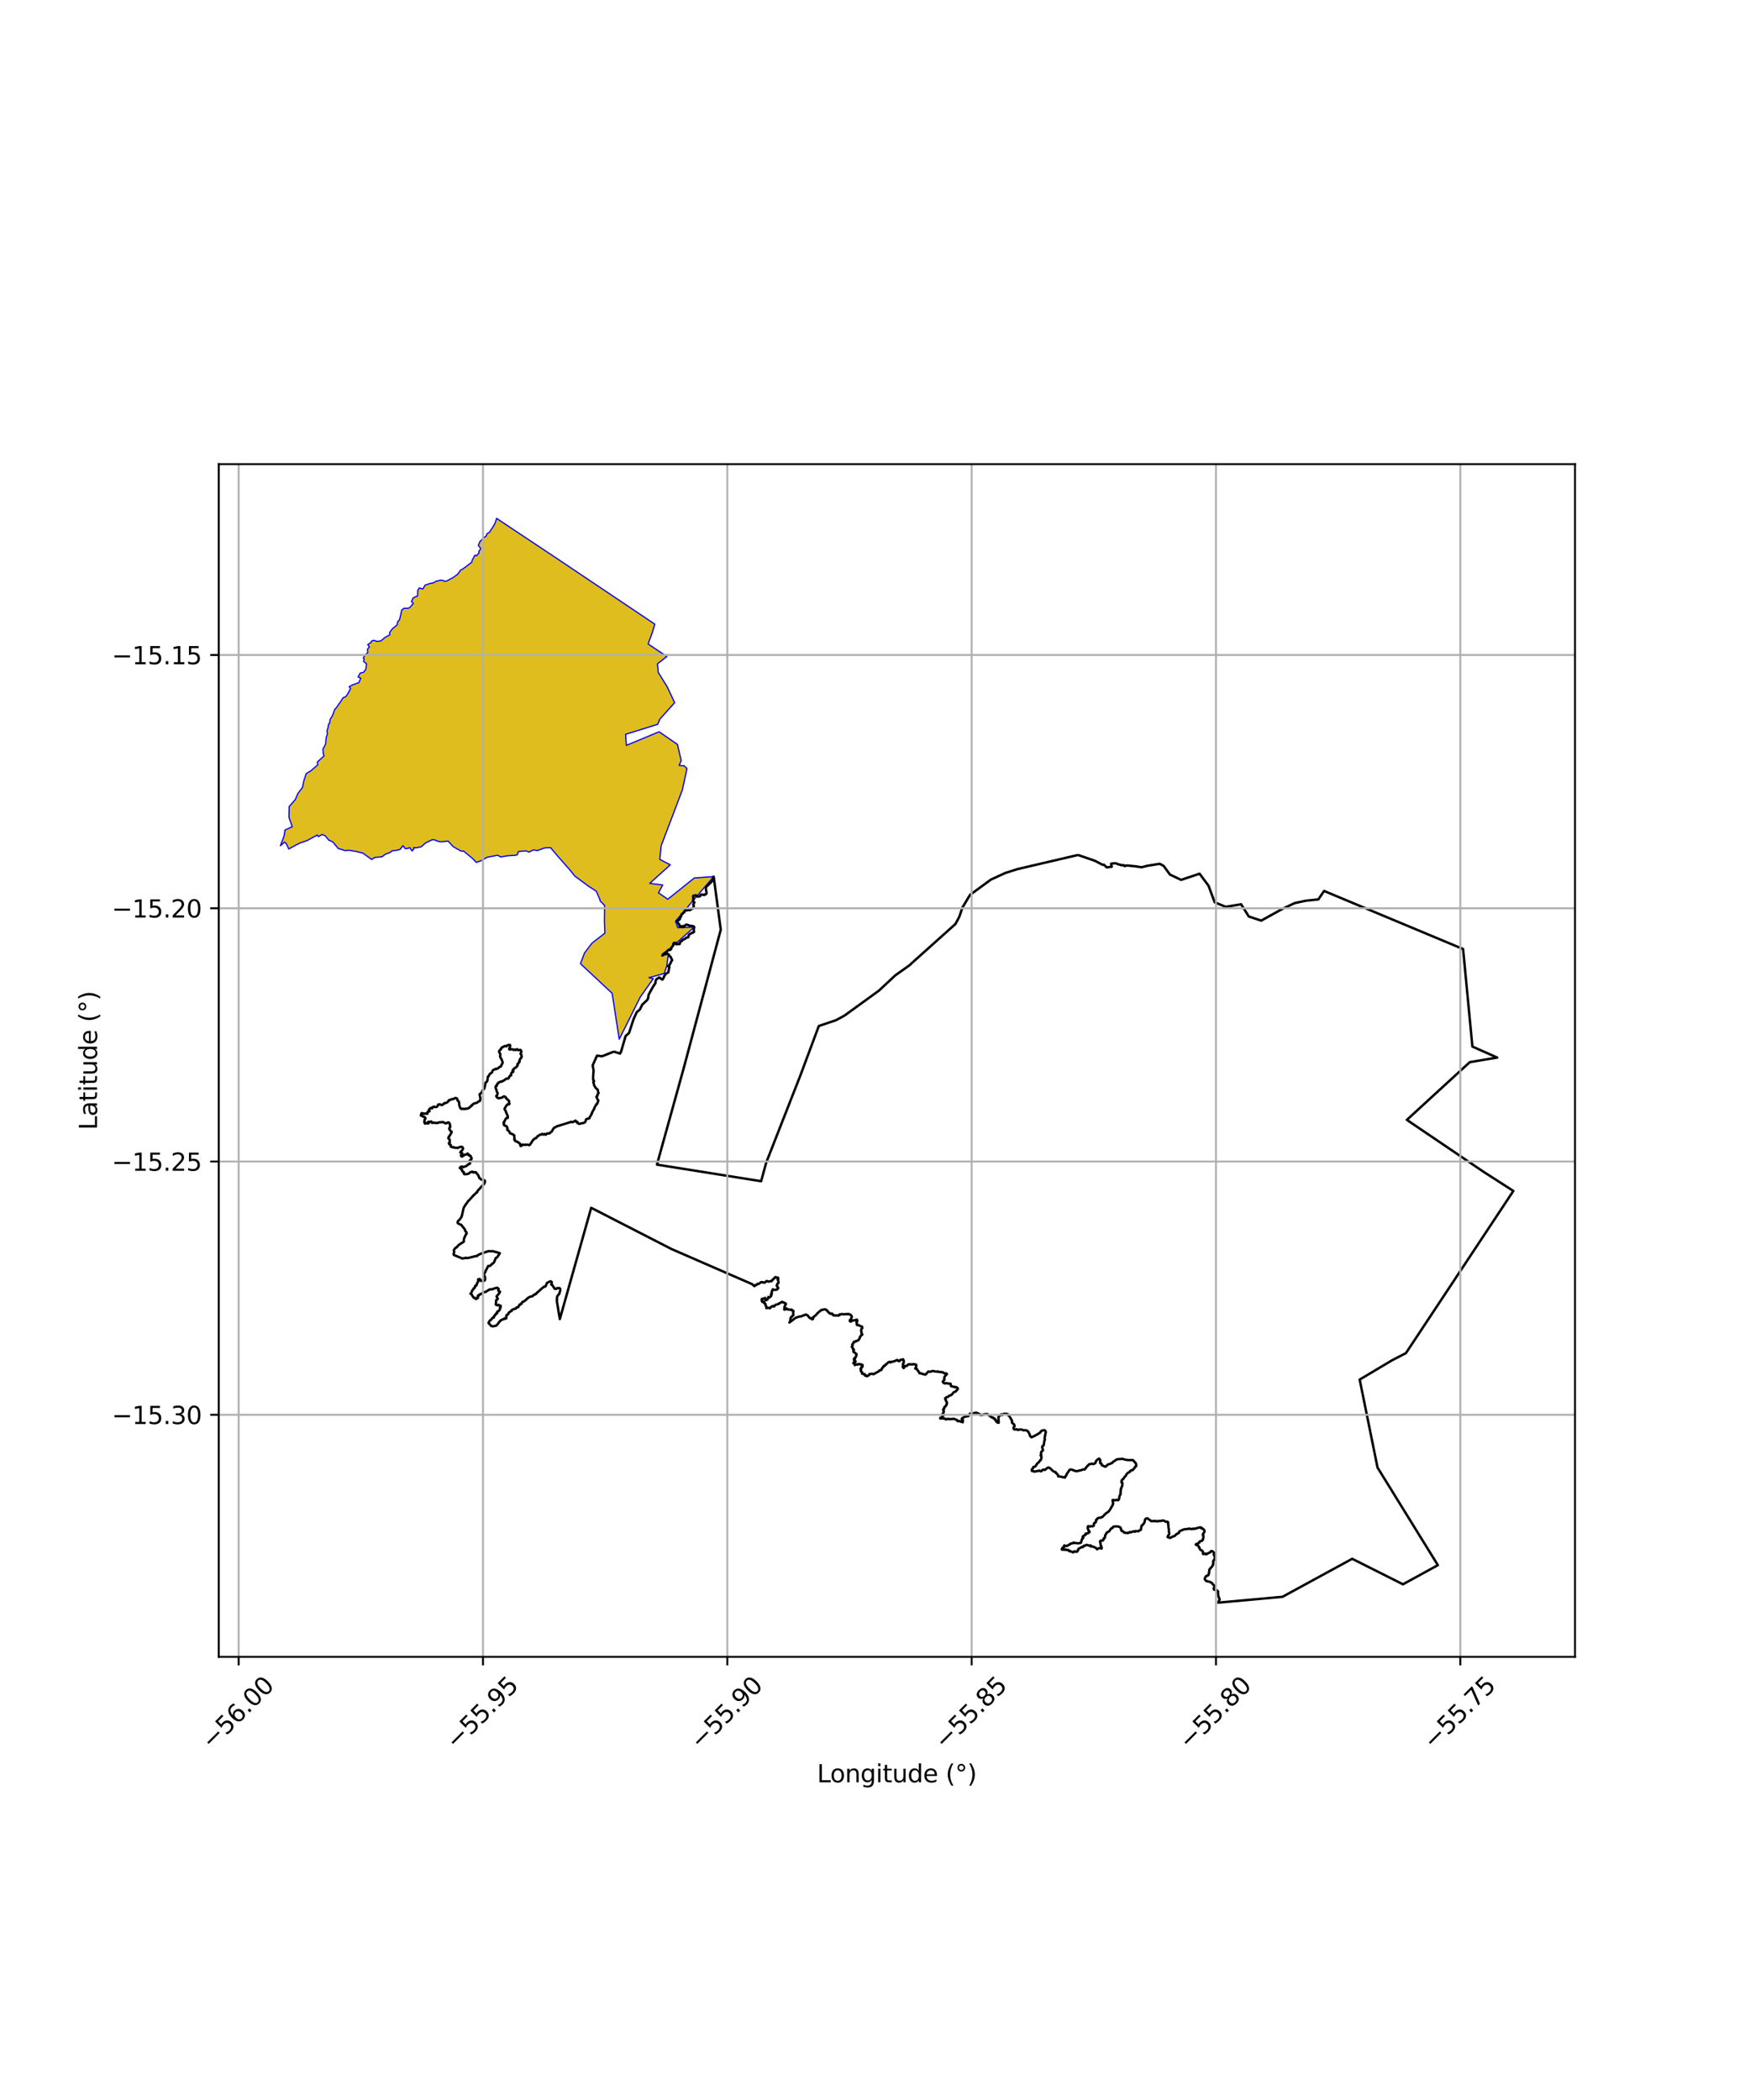 <?xml version="1.0" encoding="utf-8" standalone="no"?>
<!DOCTYPE svg PUBLIC "-//W3C//DTD SVG 1.1//EN"
  "http://www.w3.org/Graphics/SVG/1.1/DTD/svg11.dtd">
<svg xmlns:xlink="http://www.w3.org/1999/xlink" width="720pt" height="864pt" viewBox="0 0 720 864" xmlns="http://www.w3.org/2000/svg" version="1.1">
 <defs>
  <style type="text/css">*{stroke-linejoin: round; stroke-linecap: butt}</style>
 </defs>
 <g id="figure_1">
  <g id="patch_1">
   <path d="M 0 864 
L 720 864 
L 720 0 
L 0 0 
z
" style="fill: #ffffff"/>
  </g>
  <g id="axes_1">
   <g id="patch_2">
    <path d="M 90 681.681 
L 648 681.681 
L 648 190.959 
L 90 190.959 
z
" style="fill: #ffffff"/>
   </g>
   <g id="PatchCollection_1">
    <defs>
     <path id="mdb7a1ea002" d="M 183.467 -624.794 
L 186.537 -626.465 
L 188.337 -627.786 
L 189.561 -629.527 
L 190.165 -629.762 
L 191.488 -630.694 
L 194.128 -632.73 
L 194.246 -633.471 
L 195.405 -635.613 
L 196.031 -635.315 
L 196.547 -635.916 
L 197.019 -636.442 
L 197.08 -637.341 
L 197.538 -637.741 
L 197.73 -638.437 
L 197.098 -639.2 
L 196.792 -639.725 
L 197.592 -641.415 
L 198.119 -641.729 
L 198.94 -642.76 
L 200 -643.412 
L 200.388 -644.417 
L 201.329 -644.969 
L 202.301 -646.461 
L 203.277 -647.96 
L 203.757 -648.928 
L 204.306 -650.736 
L 205.962 -649.629 
L 228.395 -634.709 
L 269.416 -607.194 
L 268.381 -603.752 
L 266.648 -599.062 
L 274.362 -593.877 
L 270.5 -590.91 
L 270.832 -587.347 
L 274.509 -581.423 
L 277.558 -574.886 
L 271.494 -568.152 
L 270.6 -565.997 
L 257.393 -561.886 
L 257.704 -557.329 
L 271.166 -562.938 
L 278.731 -557.704 
L 280.26 -551.072 
L 279.425 -549.072 
L 281.415 -548.966 
L 282.652 -547.817 
L 280.724 -538.953 
L 272.034 -516.051 
L 271.44 -510.437 
L 275.763 -508.179 
L 267.318 -500.553 
L 272.658 -499.899 
L 270.927 -496.643 
L 274.751 -494.043 
L 285.664 -502.765 
L 293.623 -503.351 
L 277.916 -484.993 
L 278.878 -482.29 
L 285.615 -482.553 
L 272.53 -470.892 
L 275 -471.433 
L 274.306 -466.517 
L 273.289 -463.482 
L 266.997 -461.759 
L 268.789 -461.38 
L 263.374 -453.706 
L 254.771 -436.42 
L 251.848 -455.324 
L 239.484 -466.884 
L 238.815 -467.518 
L 240.496 -471.947 
L 243.63 -476.031 
L 248.857 -480.074 
L 248.674 -484.892 
L 248.742 -491.492 
L 246.956 -493.261 
L 246.733 -494.097 
L 245.328 -497.322 
L 241.983 -499.48 
L 236.452 -503.611 
L 234.427 -506.127 
L 230.121 -511.008 
L 226.49 -515.256 
L 223.998 -515.114 
L 221.106 -514.062 
L 219.499 -514.311 
L 217.599 -513.438 
L 216.389 -513.926 
L 214.841 -513.797 
L 213.259 -513.635 
L 212.78 -512.256 
L 211.636 -512.061 
L 210.198 -512.003 
L 208.619 -511.87 
L 205.949 -511.423 
L 204.776 -512.135 
L 200.414 -511.29 
L 198.088 -509.936 
L 195.953 -509.174 
L 194.492 -510.733 
L 190.734 -513.831 
L 189.69 -513.826 
L 186.54 -515.605 
L 184.351 -517.95 
L 181.374 -517.639 
L 180.105 -517.903 
L 178.62 -518.495 
L 177.823 -518.511 
L 175.159 -517.237 
L 173.27 -515.586 
L 171.125 -515.175 
L 170.161 -515.259 
L 170.285 -514.742 
L 169.525 -513.887 
L 168.615 -515.237 
L 167.662 -514.934 
L 166.734 -514.833 
L 165.776 -516.063 
L 164.64 -514.542 
L 163.498 -514.223 
L 161.264 -513.898 
L 160.435 -513.215 
L 158.642 -512.604 
L 157.2 -511.502 
L 154.118 -511.204 
L 152.95 -510.353 
L 152.144 -510.948 
L 149.309 -512.985 
L 146.514 -513.685 
L 143.372 -514.205 
L 141.955 -514.018 
L 140.269 -514.61 
L 139.207 -514.853 
L 136.886 -517.631 
L 135.238 -518.365 
L 133.922 -520.035 
L 132.561 -520.668 
L 131.016 -519.801 
L 130.575 -520.446 
L 128.521 -519.348 
L 126.36 -518.17 
L 123.401 -517.141 
L 121.54 -516.212 
L 118.812 -514.708 
L 117.746 -516.943 
L 117.088 -517.531 
L 115.364 -516.058 
L 116.872 -520.037 
L 117.275 -522.521 
L 120.233 -523.859 
L 118.887 -527.757 
L 118.988 -532.181 
L 121.48 -535.023 
L 122.544 -537.517 
L 124.443 -540.023 
L 125.026 -542.836 
L 125.98 -545.709 
L 127.972 -546.938 
L 130.727 -549.316 
L 130.553 -550.465 
L 131.953 -551.755 
L 133.273 -552.954 
L 132.963 -554.321 
L 132.865 -555.744 
L 133.997 -557.992 
L 134.114 -559.786 
L 134.288 -560.839 
L 134.706 -562.013 
L 134.53 -563.262 
L 134.92 -564.543 
L 135.167 -565.969 
L 135.609 -566.497 
L 135.827 -568.06 
L 136.634 -569.28 
L 137.045 -570.224 
L 137.685 -572.057 
L 138.492 -572.969 
L 140.115 -575.312 
L 141.168 -576.944 
L 142.291 -577.402 
L 143.209 -578.751 
L 144.221 -580.766 
L 143.651 -581.479 
L 145.04 -582.22 
L 147.64 -583.156 
L 148.426 -584.988 
L 147.308 -585.455 
L 148.212 -587.1 
L 149.58 -587.397 
L 150.491 -588.618 
L 150.811 -590.871 
L 149.579 -591.855 
L 149.816 -592.853 
L 149.468 -593.278 
L 150.121 -594.425 
L 151.316 -595.478 
L 151.207 -596.875 
L 151.977 -597.856 
L 151.303 -598.776 
L 152.718 -599.758 
L 152.819 -600.217 
L 153.765 -600.566 
L 155.225 -600.075 
L 156.843 -600.398 
L 158.222 -601.627 
L 160.375 -602.846 
L 160.303 -603.778 
L 161.509 -605.389 
L 162.315 -605.982 
L 163.448 -607.016 
L 163.547 -608.091 
L 164.36 -609.039 
L 164.828 -610.771 
L 165.001 -611.749 
L 165.271 -612.999 
L 166.167 -613.701 
L 167.961 -613.75 
L 168.745 -614.141 
L 169.028 -614.573 
L 169.609 -615.193 
L 170.05 -615.729 
L 169.292 -616.515 
L 170 -618.019 
L 171.805 -618.846 
L 171.835 -620.925 
L 172.471 -622.092 
L 173.971 -621.67 
L 174.902 -623.268 
L 176.899 -623.946 
L 178.186 -624.168 
L 179.503 -624.898 
L 181.544 -625.329 
L 183.467 -624.794 
" style="stroke: #0000ff; stroke-width: 0.5"/>
    </defs>
    <g clip-path="url(#p8205b977e3)">
     <use xlink:href="#mdb7a1ea002" x="0" y="864" style="fill: #e0bd1f; stroke: #0000ff; stroke-width: 0.5"/>
    </g>
   </g>
   <g id="PatchCollection_2">
    <path d="M 443.506 351.758 
L 450.441 354.141 
L 453.668 355.812 
L 454.135 355.744 
L 455.36 356.875 
L 457.39 356.607 
L 457.134 355.359 
L 457.674 355.235 
L 459.074 355.178 
L 460.232 355.645 
L 460.852 355.751 
L 461.333 355.978 
L 462.25 355.952 
L 462.646 356.332 
L 462.892 356.122 
L 463.132 356.255 
L 463.655 356.077 
L 467.32 356.447 
L 469.68 356.819 
L 472.188 356.185 
L 477.125 355.391 
L 478.774 356.267 
L 481.337 359.815 
L 485.949 362.012 
L 493.527 359.463 
L 497.216 364.399 
L 499.76 371.246 
L 504.282 373.094 
L 510.633 372.049 
L 513.785 377.066 
L 518.908 378.771 
L 527.592 373.966 
L 532.613 371.578 
L 537.18 370.592 
L 542.413 370.037 
L 544.767 366.567 
L 601.951 390.456 
L 605.788 430.578 
L 615.991 435.113 
L 604.707 437.005 
L 578.826 460.752 
L 610.452 482.162 
L 622.636 489.985 
L 578.437 556.722 
L 572.797 559.625 
L 559.416 567.605 
L 566.752 603.789 
L 591.585 643.954 
L 577.219 651.825 
L 556.341 641.334 
L 527.658 656.975 
L 501.244 659.376 
L 501.54 658.431 
L 501.751 658.294 
L 501.738 657.663 
L 501.389 657.18 
L 501.041 655.224 
L 501.203 655.017 
L 501.024 654.647 
L 500.729 654.328 
L 500.353 654.168 
L 499.597 654.096 
L 499.388 653.789 
L 499.331 653.497 
L 499.636 652.886 
L 499.618 652.367 
L 498.903 651.748 
L 498.659 651.267 
L 497.47 650.737 
L 496.258 650.487 
L 495.688 649.745 
L 495.767 649.149 
L 496.258 648.442 
L 496.533 648.267 
L 496.934 648.255 
L 497.137 648.053 
L 497.412 647.392 
L 497.405 646.872 
L 497.554 646.505 
L 497.502 646.299 
L 497.584 645.744 
L 497.802 645.605 
L 497.83 645.394 
L 498.227 645.038 
L 498.906 644.19 
L 499.174 643.312 
L 499.122 642.804 
L 499.24 642.055 
L 499.643 641.712 
L 499.712 641.422 
L 499.867 641.311 
L 499.913 641.125 
L 499.724 640.709 
L 499.704 639.929 
L 499.368 639.634 
L 499.547 639.225 
L 499.435 638.769 
L 498.818 638.207 
L 498.314 638.121 
L 497.952 638.669 
L 497.357 638.898 
L 497.137 638.971 
L 496.731 639.318 
L 496.227 639.221 
L 496.139 639.484 
L 495.883 639.399 
L 495.787 639.24 
L 495.426 639.202 
L 495.12 639.383 
L 495.118 639.254 
L 494.91 639.261 
L 494.88 638.898 
L 494.974 638.592 
L 494.713 638.066 
L 493.902 637.664 
L 493.408 636.805 
L 493.383 636.52 
L 493.128 636.375 
L 493.095 636.146 
L 492.815 635.73 
L 492.417 635.62 
L 492.115 635.653 
L 491.967 635.449 
L 492.28 635.184 
L 492.682 635.151 
L 493.087 634.78 
L 493.389 634.751 
L 493.534 634.282 
L 493.878 634.065 
L 494.096 634.063 
L 494.588 633.886 
L 494.782 633.522 
L 494.954 633.451 
L 494.883 633.136 
L 495.009 633.067 
L 495.108 632.317 
L 495.101 631.732 
L 494.821 631.442 
L 494.921 631.203 
L 495.544 630.251 
L 495.515 629.734 
L 495.361 629.386 
L 494.596 628.775 
L 494.267 628.797 
L 494.299 628.545 
L 494.181 628.454 
L 493.646 628.397 
L 491.328 629.03 
L 491.056 628.897 
L 490.804 629.019 
L 490.278 629.102 
L 489.2 628.91 
L 488.516 629.109 
L 487.652 629.128 
L 486.945 629.292 
L 485.707 629.832 
L 485.223 630.068 
L 485.056 630.363 
L 485.05 630.667 
L 484.735 630.788 
L 484.292 631.109 
L 483.82 631.299 
L 483.604 631.645 
L 483.121 632.057 
L 482.703 632.09 
L 481.367 632.769 
L 480.603 632.404 
L 480.518 632.479 
L 480.367 632.311 
L 480.552 631.863 
L 480.968 631.384 
L 481.075 630.667 
L 480.878 630.165 
L 480.909 629.177 
L 480.735 628.526 
L 480.755 628.118 
L 480.621 627.23 
L 480.665 626.801 
L 480.541 626.518 
L 480.602 626.376 
L 480.478 626.142 
L 480.051 626.07 
L 479.738 626.137 
L 478.843 625.623 
L 478.389 625.595 
L 477.316 625.799 
L 476.781 625.781 
L 476.107 625.947 
L 475.676 625.794 
L 475.219 625.854 
L 474.919 625.72 
L 474.637 625.829 
L 473.6 625.811 
L 473.07 625.366 
L 472.016 624.65 
L 471.374 624.846 
L 471.088 625.286 
L 470.923 626.206 
L 470.419 627.107 
L 469.686 627.723 
L 469.368 629.428 
L 468.607 629.746 
L 468.393 630.024 
L 467.581 629.924 
L 466.953 630.192 
L 466.953 629.922 
L 466.45 630.143 
L 466.069 630.085 
L 465.22 630.482 
L 464.832 630.314 
L 464.139 630.746 
L 462.599 630.593 
L 462.552 630.44 
L 462.349 630.415 
L 461.963 629.968 
L 461.538 629.939 
L 461.243 629.391 
L 461.309 629.145 
L 461.153 629.011 
L 461.157 628.816 
L 460.816 628.311 
L 459.931 628.015 
L 458.717 628.004 
L 458.148 628.113 
L 457.83 628.329 
L 457.726 628.65 
L 457.12 628.888 
L 456.382 629.992 
L 455.301 630.589 
L 455.129 631.032 
L 454.714 631.643 
L 454.641 632.503 
L 454.372 632.909 
L 454.169 632.832 
L 453.994 633.208 
L 454.025 633.434 
L 453.704 633.824 
L 452.859 633.864 
L 452.57 634.229 
L 452.736 634.635 
L 452.862 635.882 
L 453.091 636.04 
L 453.163 636.334 
L 453.022 636.714 
L 453.331 636.934 
L 453.172 637.127 
L 452.437 636.886 
L 451.832 637.116 
L 451.397 637.424 
L 450.86 636.839 
L 449.767 636.351 
L 449.086 636.234 
L 448.943 636.324 
L 448.704 635.809 
L 448.338 636.008 
L 447.321 635.641 
L 446.829 635.676 
L 446.251 636.022 
L 446.008 635.929 
L 445.625 636.308 
L 445.455 636.594 
L 445.231 636.423 
L 443.706 637.247 
L 443.584 637.497 
L 443.575 637.784 
L 443.225 638.366 
L 442.875 638.455 
L 442.866 638.275 
L 442.706 638.351 
L 442.453 638.322 
L 442.321 638.444 
L 441.958 638.256 
L 441.47 638.725 
L 440.512 638.228 
L 439.914 638.227 
L 439.96 638.074 
L 439.801 637.85 
L 439.369 637.7 
L 438.9 637.741 
L 438.525 637.519 
L 438.208 637.63 
L 436.837 637.526 
L 437.119 636.834 
L 437.304 636.715 
L 437.618 636.712 
L 437.933 636.349 
L 437.922 636.086 
L 437.739 635.928 
L 438.038 635.861 
L 438.155 635.955 
L 438.129 636.101 
L 438.519 636 
L 438.831 636.105 
L 440.409 635.249 
L 440.36 635.127 
L 441.489 634.895 
L 441.715 634.653 
L 442.125 634.872 
L 442.472 634.816 
L 443.35 634.963 
L 444.312 634.881 
L 444.819 634.601 
L 444.828 634.359 
L 445.01 633.657 
L 445.254 633.313 
L 445.275 633.024 
L 445.689 632.753 
L 445.675 632.325 
L 445.451 632.268 
L 445.495 632.15 
L 446.067 631.726 
L 446.625 631.507 
L 446.703 631.293 
L 446.616 631.022 
L 446.774 630.943 
L 447.063 630.956 
L 447.677 630.775 
L 448.305 630.281 
L 448.256 630.2 
L 447.92 630.143 
L 447.963 629.591 
L 447.789 629.496 
L 447.549 628.959 
L 447.53 628.189 
L 447.688 627.912 
L 447.901 627.89 
L 448.325 628.085 
L 449.143 627.872 
L 449.447 628.012 
L 450.027 627.697 
L 450.099 626.776 
L 450.376 626.481 
L 450.672 626.449 
L 450.919 626.083 
L 450.935 625.393 
L 451.059 625.25 
L 451.36 625.144 
L 451.409 624.816 
L 452.072 624.425 
L 452.694 624.496 
L 453.042 624.244 
L 453.476 624.198 
L 454.888 622.741 
L 456.07 621.933 
L 456.554 621.331 
L 457.792 619.213 
L 457.814 618.96 
L 457.985 618.684 
L 457.74 617.201 
L 458.022 617.144 
L 458.648 617.255 
L 459.456 617.081 
L 459.949 617.264 
L 460.39 616.879 
L 460.599 615.493 
L 461.082 614.656 
L 460.999 614.493 
L 461.164 612.525 
L 461.327 612.333 
L 461.449 611.849 
L 461.683 611.416 
L 461.691 611.105 
L 461.817 610.851 
L 461.777 610.046 
L 461.57 610.092 
L 461.436 609.971 
L 461.432 609.19 
L 461.91 608.606 
L 462.089 608.591 
L 462.717 607.578 
L 463.014 607.387 
L 463.319 606.982 
L 463.406 606.675 
L 463.705 606.278 
L 464.426 605.729 
L 464.78 605.631 
L 465.067 605.121 
L 465.774 604.833 
L 465.98 604.871 
L 466.943 603.756 
L 466.867 603.635 
L 467.484 603.19 
L 467.398 602.205 
L 467.068 601.75 
L 466.121 600.729 
L 464.082 600.731 
L 462.576 600.468 
L 461.922 600.197 
L 459.596 600.375 
L 457.777 601.582 
L 457.539 601.936 
L 456.561 602.313 
L 455.698 602.606 
L 455.005 603.354 
L 454.61 603.406 
L 453.279 602.795 
L 453.221 602.218 
L 452.895 601.982 
L 452.699 602.04 
L 452.579 601.6 
L 452.716 600.823 
L 452.29 600.161 
L 451.841 600.265 
L 451.112 600.9 
L 450.769 601.52 
L 450.645 602.002 
L 449.777 602.393 
L 449.386 602.225 
L 448.967 602.231 
L 448.585 602.396 
L 448.137 602.398 
L 446.887 603.717 
L 446.774 604.065 
L 446.626 604.097 
L 446.216 604.627 
L 445.674 604.546 
L 444.523 604.98 
L 444.064 605.01 
L 443.229 605.289 
L 442.48 605.239 
L 440.853 604.606 
L 440.388 604.598 
L 440.058 604.763 
L 438.831 606.529 
L 438.709 607.047 
L 438.335 607.413 
L 438.163 607.924 
L 437.775 607.715 
L 437.405 607.835 
L 436.567 607.541 
L 435.409 607.448 
L 435.368 607.019 
L 434.862 606.324 
L 434.39 606.023 
L 434.349 605.708 
L 433.368 605.354 
L 432.07 604.1 
L 431.378 603.735 
L 430.869 603.99 
L 429.889 604.777 
L 429.174 604.604 
L 428.325 605.36 
L 427.593 605.042 
L 427.202 605.219 
L 426.7 605.234 
L 425.578 605.496 
L 425.377 605.347 
L 424.568 605.211 
L 424.539 604.511 
L 424.951 604.188 
L 425.181 603.532 
L 425.506 603.512 
L 425.969 603.3 
L 426.834 602.041 
L 427.518 601.528 
L 427.857 600.887 
L 428.186 600.732 
L 428.502 599.744 
L 428.446 599.221 
L 428.15 598.809 
L 428.432 598.543 
L 428.292 598.194 
L 428.34 597.558 
L 428.61 597.052 
L 428.993 596.884 
L 429.131 596.631 
L 428.767 595.449 
L 428.848 595.018 
L 429.399 594.615 
L 429.712 592.679 
L 429.904 592.311 
L 429.774 591.677 
L 430.281 589.118 
L 430.033 588.634 
L 429.665 588.401 
L 428.658 588.591 
L 428.176 589.026 
L 427.848 589.519 
L 425.704 590.737 
L 424.372 591.341 
L 423.722 590.691 
L 423.668 590.19 
L 423.013 588.987 
L 422.427 588.531 
L 421.918 588.419 
L 421.15 588.503 
L 420.437 588.168 
L 419.347 588.157 
L 418.875 588.354 
L 418.24 588.031 
L 417.415 588.153 
L 417.073 587.918 
L 416.981 587.458 
L 417.174 586.972 
L 417.395 586.886 
L 417.407 586.629 
L 417.285 586.133 
L 416.382 585.339 
L 416.384 584.575 
L 415.188 582.482 
L 414.888 582.398 
L 414.661 581.85 
L 413.879 581.646 
L 413.001 581.684 
L 412.299 582.227 
L 412.096 581.858 
L 411.897 581.904 
L 410.772 582.996 
L 410.889 585.365 
L 410.452 585.296 
L 409.912 584.917 
L 410.026 584.641 
L 409.554 584.271 
L 409.541 584.009 
L 409.208 583.961 
L 409.115 583.542 
L 408.77 583.519 
L 408.513 583.209 
L 408.238 583.265 
L 407.393 582.687 
L 407.191 582.348 
L 406.923 582.332 
L 406.713 582.111 
L 406.066 581.743 
L 405.743 581.846 
L 405.4 581.798 
L 403.876 582.206 
L 403.38 582.185 
L 403.312 581.942 
L 401.661 581.201 
L 400.779 581.335 
L 400.409 581.567 
L 399.497 581.545 
L 398.989 581.675 
L 398.687 582.179 
L 398.406 582.394 
L 398.413 582.641 
L 396.927 582.863 
L 395.774 583.57 
L 395.706 583.943 
L 396.198 584.263 
L 396.1 585.182 
L 395.94 585.063 
L 395.44 584.97 
L 394.723 584.644 
L 394.118 584.712 
L 393.91 584.621 
L 393.799 584.293 
L 392.56 583.759 
L 391.666 583.813 
L 390.482 583.892 
L 390.114 583.72 
L 389.202 583.994 
L 388.675 583.585 
L 388.475 583.72 
L 387.817 583.474 
L 387.64 583.574 
L 387.43 583.493 
L 387.037 583.668 
L 386.817 583.532 
L 386.878 583.317 
L 387.383 583.328 
L 387.412 583.091 
L 387.715 582.708 
L 387.991 582.605 
L 388.123 582.357 
L 387.83 581.66 
L 387.966 581.459 
L 388.146 581.411 
L 388.308 580.585 
L 388.155 580.442 
L 388.045 579.913 
L 388.134 579.754 
L 388.443 579.637 
L 388.551 578.894 
L 389.017 578.599 
L 389.21 578.214 
L 389.369 578.189 
L 389.493 577.784 
L 389.402 577.597 
L 389.474 577.416 
L 389.649 577.365 
L 389.524 576.803 
L 389.173 576.375 
L 389.205 575.994 
L 388.928 575.781 
L 388.952 575.507 
L 388.844 575.278 
L 389.129 575.182 
L 389.427 574.825 
L 389.948 574.77 
L 390.562 574.208 
L 391.167 574.071 
L 391.68 573.668 
L 392.392 572.802 
L 393.299 572.455 
L 393.264 572.347 
L 394.049 571.548 
L 393.958 571.039 
L 393.298 570.653 
L 393.092 570.737 
L 392.645 570.697 
L 392.69 570.592 
L 391.455 570.378 
L 391.212 570.177 
L 391.115 569.76 
L 391.217 569.643 
L 391.109 569.34 
L 390.687 569.21 
L 389.979 569.275 
L 389.628 569.068 
L 389.182 569.075 
L 388.843 569.208 
L 388.225 569.003 
L 388.12 568.715 
L 387.908 568.577 
L 387.947 568.306 
L 388.537 567.721 
L 388.479 566.943 
L 388.679 566.33 
L 389.621 565.306 
L 389.292 565.088 
L 388.703 565.051 
L 388.259 564.87 
L 387.872 564.576 
L 385.967 564.396 
L 385.822 564.228 
L 385.416 564.356 
L 383.526 564.045 
L 383.099 564.327 
L 382.945 564.289 
L 382.785 564.405 
L 381.956 564.263 
L 381.282 564.997 
L 380.978 565.426 
L 380.708 565.562 
L 380.005 565.398 
L 378.629 564.982 
L 378.307 565 
L 378.195 564.65 
L 377.974 564.454 
L 377.727 563.932 
L 377.369 563.636 
L 377.286 563.337 
L 376.951 563.149 
L 376.603 563.087 
L 376.564 562.894 
L 376.936 562.614 
L 376.949 561.473 
L 375.902 561.259 
L 374.868 561.38 
L 374.199 561.281 
L 373.559 561.41 
L 373.341 561.805 
L 372.828 562.064 
L 372.467 561.951 
L 372.323 562.073 
L 371.793 562.899 
L 371.392 562.346 
L 371.539 562.171 
L 371.512 561.121 
L 371.781 560.847 
L 371.675 560.615 
L 371.854 560.353 
L 371.829 559.783 
L 371.553 559.249 
L 370.776 559.497 
L 370.503 559.443 
L 370.046 560.014 
L 369.548 559.944 
L 369.379 559.64 
L 369.17 559.586 
L 368.789 559.609 
L 368.238 559.966 
L 366.784 560.342 
L 366.608 560.268 
L 366.408 560.577 
L 365.95 560.311 
L 365.45 560.51 
L 364.609 561.354 
L 364.371 561.35 
L 364.14 561.823 
L 363.84 562.042 
L 363.627 561.977 
L 363.45 562.141 
L 363.259 562.696 
L 363.029 562.813 
L 362.72 563.177 
L 362.657 563.591 
L 362.229 563.818 
L 361.847 563.778 
L 361.617 564.162 
L 359.361 565.397 
L 359.065 565.233 
L 358.484 565.226 
L 357.579 565.434 
L 357.578 565.687 
L 356.901 566.175 
L 356.589 566.197 
L 356.426 565.967 
L 356.146 565.899 
L 356.091 566.053 
L 355.904 565.965 
L 355.807 565.379 
L 355.296 565.4 
L 355.132 565.203 
L 354.659 565.157 
L 354.689 564.539 
L 354.292 564.248 
L 354.136 563.946 
L 354.261 563.446 
L 354.034 563.201 
L 354.263 563.122 
L 354.314 562.662 
L 354.733 562.52 
L 354.832 562.249 
L 354.616 562.006 
L 354.939 561.793 
L 354.845 561.564 
L 354.493 561.424 
L 354.243 561.527 
L 354.143 561.329 
L 353.267 561.177 
L 352.997 561.372 
L 352.706 561.434 
L 352.306 561.33 
L 351.951 561.407 
L 351.686 561.654 
L 351.728 561.257 
L 351.104 560.885 
L 351.18 560.64 
L 351.976 560.244 
L 351.975 560.076 
L 351.735 559.698 
L 351.387 559.771 
L 351.358 559.641 
L 351.537 559.497 
L 351.32 559.089 
L 351.48 558.864 
L 351.875 558.784 
L 351.982 558.311 
L 352.232 558.019 
L 352.419 557.1 
L 352.176 556.986 
L 351.814 556.599 
L 351.127 556.197 
L 351.124 555.672 
L 351.333 555.423 
L 351.299 555.265 
L 351.029 555.26 
L 350.87 554.872 
L 350.939 554.664 
L 350.639 554.402 
L 350.626 554.22 
L 350.448 554.13 
L 350.829 553.409 
L 350.628 553.224 
L 351.15 552.502 
L 351.216 552.177 
L 351.5 551.963 
L 351.933 552.069 
L 352.177 551.73 
L 352.397 551.715 
L 353.191 551.383 
L 353.781 550.433 
L 353.779 550.043 
L 354.474 549.265 
L 354.74 549.174 
L 354.796 549.02 
L 354.455 548.685 
L 354.477 548.068 
L 354.296 547.841 
L 354.351 547.618 
L 354.325 547.073 
L 354.432 546.801 
L 354.756 546.474 
L 354.729 545.872 
L 353.788 545.51 
L 353.333 545.215 
L 352.547 545.128 
L 352.511 544.334 
L 352.409 544.255 
L 352.39 544.098 
L 352.639 543.695 
L 352.692 543.562 
L 352.748 543.317 
L 352.538 542.939 
L 352.303 542.966 
L 352.233 543.106 
L 352.053 543.178 
L 351.682 543.141 
L 351.22 543.284 
L 350.882 543.262 
L 350.155 543.641 
L 349.926 543.764 
L 349.674 543.59 
L 349.622 543.254 
L 349.742 543.179 
L 349.703 543.059 
L 349.987 542.911 
L 350.171 542.783 
L 350.221 542.305 
L 350.48 541.794 
L 350.343 541.452 
L 350.01 540.979 
L 349.124 540.618 
L 349.016 540.665 
L 348.84 540.604 
L 348.56 540.739 
L 348.293 540.626 
L 347.238 540.764 
L 346.604 540.631 
L 346.426 540.712 
L 346.196 540.672 
L 345.377 540.827 
L 345.408 541.102 
L 345.287 541.063 
L 344.886 541.319 
L 344.607 541.21 
L 343.362 541.211 
L 342.917 541.181 
L 342.878 541.005 
L 342.439 540.774 
L 342.439 540.48 
L 342.169 540.53 
L 341.999 540.444 
L 341.863 540.548 
L 341.658 540.331 
L 341.228 540.342 
L 341.053 540.068 
L 340.388 539.426 
L 340.362 539.197 
L 339.532 538.671 
L 337.964 538.951 
L 337.151 539.591 
L 336.351 540.289 
L 335.619 541.139 
L 335.04 541.553 
L 334.599 542.026 
L 334.346 542.09 
L 334.3 542.265 
L 334.539 542.451 
L 334.521 542.629 
L 334.136 542.825 
L 333.794 542.403 
L 333.304 542.343 
L 332.937 542.047 
L 332.354 541.268 
L 331.82 540.944 
L 331.48 540.867 
L 329.392 541.652 
L 328.735 541.689 
L 327.264 542.231 
L 324.796 544.124 
L 325.24 543.245 
L 325.171 542.652 
L 325.519 541.798 
L 325.871 541.653 
L 326.448 540.995 
L 326.328 540.386 
L 326.411 539.988 
L 326.283 539.687 
L 326.468 539.39 
L 326.273 539.271 
L 326.029 539.273 
L 325.756 538.819 
L 325.633 538.959 
L 325.451 538.893 
L 324 538.725 
L 323.859 538.485 
L 323.573 538.296 
L 323.172 538.757 
L 322.667 538.8 
L 322.752 537.809 
L 322.917 537.256 
L 323.357 536.535 
L 323.261 536.295 
L 321.793 535.617 
L 320.811 536.171 
L 320.512 536.236 
L 320.222 536.559 
L 319.217 536.777 
L 318.775 537.119 
L 318.592 537.457 
L 318.413 537.524 
L 318.157 537.348 
L 317.924 537.357 
L 317.102 537.792 
L 317.002 538.088 
L 316.723 538.265 
L 316.521 538.233 
L 316.275 538.068 
L 315.305 538.221 
L 315.305 537.482 
L 314.939 537.094 
L 314.989 536.562 
L 314.295 536.03 
L 314.503 535.92 
L 314.532 535.707 
L 314.16 535.521 
L 313.597 535.621 
L 313.599 535.427 
L 313.392 535.172 
L 313.353 534.827 
L 313.441 534.4 
L 313.879 534.433 
L 314.027 534.262 
L 314.483 534.305 
L 314.788 533.98 
L 314.721 534.533 
L 315.12 534.891 
L 315.442 534.849 
L 315.741 534.66 
L 316.14 533.599 
L 316.459 533.886 
L 317.023 533.475 
L 317.14 533.244 
L 317.321 533.15 
L 317.343 532.834 
L 317.172 532.528 
L 317.563 532.318 
L 317.439 531.832 
L 317.539 531.61 
L 317.522 531.299 
L 317.788 531.087 
L 317.908 530.487 
L 318.38 530.636 
L 319.248 530.676 
L 319.798 530.446 
L 320.189 529.998 
L 320.151 529.826 
L 319.981 529.795 
L 319.916 529.403 
L 319.66 529.235 
L 319.576 529.017 
L 319.841 528.146 
L 320.086 528.07 
L 320.3 527.738 
L 320.291 527.209 
L 319.956 526.568 
L 320.036 526.357 
L 320.24 526.254 
L 320.08 525.614 
L 319.844 525.777 
L 319.264 525.575 
L 319.127 525.392 
L 318.469 525.944 
L 318.376 526.186 
L 317.982 526.398 
L 317.446 527.098 
L 317.178 527.037 
L 316.975 527.163 
L 316.646 527.218 
L 315.984 527.277 
L 315.749 527.098 
L 315.449 527.051 
L 315.188 527.239 
L 314.646 527.697 
L 314.475 527.592 
L 314.365 527.676 
L 313.825 527.629 
L 313.529 527.485 
L 313.135 527.514 
L 312.07 528.278 
L 311.658 528.212 
L 311.21 528.692 
L 310.892 528.669 
L 310.625 528.818 
L 310.52 529.106 
L 310.35 529.152 
L 309.41 528.315 
L 276.295 513.894 
L 243.232 496.926 
L 230.329 542.719 
L 229.048 534.969 
L 229.193 534.825 
L 229.121 534.214 
L 229.297 533.225 
L 230.186 532.225 
L 230.182 531.885 
L 230.435 531.256 
L 230.536 530.586 
L 230.357 530.043 
L 230.086 529.965 
L 229.258 529.953 
L 228.888 530.273 
L 228.161 530.228 
L 228.065 529.977 
L 227.114 528.576 
L 226.777 528.488 
L 226.911 528.294 
L 227.029 527.61 
L 226.865 527.325 
L 226.526 527.153 
L 225.758 527.457 
L 225.056 527.835 
L 224.494 529.185 
L 224.316 529.314 
L 223.777 529.386 
L 223.627 529.608 
L 223.104 529.929 
L 221.286 531.606 
L 221.098 531.651 
L 220.73 532.213 
L 220.432 532.254 
L 220.246 532.59 
L 219.999 532.55 
L 219.296 532.979 
L 219.172 533.283 
L 218.087 533.52 
L 217.471 533.83 
L 216.523 534.609 
L 216.443 534.832 
L 216.225 534.928 
L 215.492 535.478 
L 215.035 535.62 
L 214.57 536.129 
L 214.639 536.358 
L 214.41 536.546 
L 213.803 536.672 
L 213.793 536.965 
L 213.487 537.169 
L 213.26 537.764 
L 213.105 537.85 
L 212.508 537.929 
L 212.33 538.096 
L 212.206 538.422 
L 211.15 538.664 
L 210.52 539.036 
L 210.52 539.357 
L 210.257 539.379 
L 209.239 540.157 
L 209.181 540.597 
L 208.342 541.153 
L 208.273 541.376 
L 208.456 541.496 
L 208.297 541.878 
L 208.306 542.4 
L 207.946 542.515 
L 207.793 542.555 
L 207.641 542.406 
L 207.5 542.44 
L 207.349 542.729 
L 206.806 542.851 
L 205.888 543.294 
L 205.872 543.496 
L 205.581 543.702 
L 205.02 544.428 
L 204.711 544.861 
L 204.381 545.132 
L 204.212 545.417 
L 203.508 545.531 
L 202.729 545.718 
L 201.977 545.47 
L 201.909 545.255 
L 201.015 544.388 
L 201.008 544.178 
L 201.587 543.248 
L 202.083 542.984 
L 202.461 542.356 
L 202.907 542.101 
L 203.156 542.077 
L 203.244 541.947 
L 203.212 541.574 
L 203.337 541.422 
L 203.666 541.163 
L 203.577 541.088 
L 203.834 540.987 
L 204.123 540.411 
L 204.53 540.335 
L 204.573 540.158 
L 204.407 540.092 
L 204.648 539.571 
L 205.081 539.448 
L 205.204 539.402 
L 205.775 538.553 
L 205.681 538.008 
L 205.955 537.826 
L 206.014 537.714 
L 206.01 537.229 
L 205.393 537.089 
L 205.218 536.883 
L 204.93 536.885 
L 204.727 537.077 
L 203.999 536.768 
L 204.145 534.956 
L 204.607 534.597 
L 204.817 534.385 
L 204.508 533.856 
L 204.306 533.456 
L 204.433 533.175 
L 204.543 533.15 
L 205.183 532.298 
L 205.414 532.128 
L 205.707 531.409 
L 205.108 531.142 
L 204.998 530.736 
L 205.159 530.283 
L 204.983 530.186 
L 204.686 529.843 
L 204.391 529.812 
L 202.917 530.26 
L 202.708 530.428 
L 201.432 530.513 
L 199.687 531.597 
L 198.945 531.627 
L 198.177 532.314 
L 197.537 532.444 
L 197.407 532.726 
L 196.896 532.845 
L 196.675 533.045 
L 196.768 533.392 
L 196.464 533.541 
L 196.473 533.704 
L 196.647 533.939 
L 196.487 534.13 
L 196.062 534.288 
L 195.857 534.476 
L 195.646 534.353 
L 195.394 533.988 
L 194.906 533.954 
L 194.452 533.247 
L 194.36 533.18 
L 194.063 532.544 
L 193.549 532.256 
L 193.821 532.011 
L 193.996 531.817 
L 194.184 531.183 
L 194.477 530.657 
L 194.806 530.422 
L 194.94 529.98 
L 195.252 529.909 
L 195.52 529.356 
L 195.45 529.087 
L 196.131 528.738 
L 196.084 528.55 
L 196.291 527.886 
L 196.481 527.724 
L 196.741 527.224 
L 196.73 526.341 
L 196.828 526.287 
L 197.047 526.325 
L 197.368 526.196 
L 197.643 526.555 
L 197.721 526.889 
L 198.022 527.04 
L 198.305 526.885 
L 198.733 527.093 
L 199.007 527.028 
L 199.486 526.729 
L 199.542 526.516 
L 199.601 525.911 
L 199.491 525.143 
L 199.264 525.098 
L 199.052 524.883 
L 199.167 524.734 
L 199.053 524.205 
L 199.142 524.173 
L 199.807 523.098 
L 199.788 522.881 
L 200.017 522.457 
L 200.337 522.024 
L 200.265 521.945 
L 200.921 520.809 
L 201.194 520.907 
L 201.695 520.795 
L 202.078 520.326 
L 202.189 520.28 
L 202.532 519.912 
L 202.656 519.898 
L 202.938 519.718 
L 203.425 519.085 
L 203.446 518.762 
L 203.581 518.579 
L 203.979 517.582 
L 204.618 517.222 
L 205.061 516.453 
L 205.241 516.283 
L 205.632 515.595 
L 204.572 515.264 
L 202.589 514.739 
L 202.085 514.823 
L 201.14 514.74 
L 200.329 514.961 
L 198.153 515.745 
L 197.694 515.862 
L 196.392 516.53 
L 196.218 516.794 
L 195.6 516.821 
L 192.776 517.538 
L 191.77 517.597 
L 191.562 517.48 
L 190.916 517.689 
L 190.585 517.668 
L 190.324 517.825 
L 186.729 516.317 
L 186.623 515.983 
L 186.868 515.06 
L 186.716 514.359 
L 187.261 513.525 
L 187.811 513.235 
L 188.754 512.199 
L 190.855 510.826 
L 190.881 510.5 
L 190.793 510.183 
L 191.026 509.277 
L 191.757 507.769 
L 192.007 507.533 
L 191.878 506.91 
L 191.398 506.472 
L 191.409 506.324 
L 191.237 505.793 
L 189.743 503.937 
L 189.548 503.825 
L 189.057 503.676 
L 188.34 503.23 
L 188.287 502.861 
L 188.426 502.418 
L 189.342 501.499 
L 189.972 500.446 
L 190.775 496.9 
L 191.679 495.452 
L 192.245 494.796 
L 192.443 494.379 
L 194.13 492.585 
L 194.63 492.003 
L 194.682 491.883 
L 194.89 491.851 
L 194.972 491.611 
L 195.526 491.179 
L 195.991 490.621 
L 196.267 490.607 
L 196.509 489.954 
L 196.6 489.904 
L 196.803 489.591 
L 197.134 489.323 
L 197.984 488.286 
L 198.834 487.502 
L 199.439 486.718 
L 199.545 485.869 
L 199.306 485.628 
L 198.664 485.395 
L 198.226 485.283 
L 198.003 485.317 
L 197.902 485.147 
L 197.261 484.735 
L 196.947 483.905 
L 196.396 482.991 
L 196.156 482.89 
L 195.808 482.31 
L 195.357 482.236 
L 194.85 482.418 
L 194.635 482.334 
L 194.377 482.047 
L 193.509 482.303 
L 192.734 482.912 
L 191.489 483.153 
L 190.968 483.036 
L 190.783 482.755 
L 190.88 482.305 
L 190.264 481.966 
L 190.284 481.795 
L 190.06 481.543 
L 190.057 481.182 
L 189.185 480.548 
L 189.24 480.348 
L 189.696 480.019 
L 190.168 479.937 
L 190.353 480.114 
L 190.572 480.163 
L 191.106 480.016 
L 191.989 479.664 
L 192.546 479.098 
L 192.87 478.959 
L 192.967 478.989 
L 193.437 478.594 
L 193.323 478.145 
L 193.32 477.776 
L 193.164 477.643 
L 193.342 477.557 
L 193.526 477.19 
L 193.873 477.121 
L 194.058 476.534 
L 193.778 476.026 
L 193.564 475.527 
L 193.249 475.511 
L 193.073 475.222 
L 192.729 475.24 
L 192.619 475.04 
L 192.696 474.85 
L 192.416 474.611 
L 192.309 474.64 
L 191.966 474.916 
L 191.232 475.071 
L 191 475.277 
L 190.668 475.408 
L 190.538 475.582 
L 190.075 475.861 
L 189.818 475.745 
L 189.636 475.367 
L 189.924 475.217 
L 190.218 474.548 
L 189.824 474.275 
L 189.429 474.258 
L 189.41 474.012 
L 190.227 473.164 
L 190.533 472.585 
L 190.487 472.32 
L 190.102 471.844 
L 189.933 471.902 
L 189.77 471.814 
L 189.155 471.918 
L 188.426 472.265 
L 188.224 472.34 
L 188.036 472.199 
L 187.022 472.239 
L 186.635 471.963 
L 186.214 472.055 
L 185.45 471.726 
L 185.521 471.18 
L 185.173 470.848 
L 184.989 470.857 
L 184.809 470.729 
L 184.697 470.313 
L 185.016 470.03 
L 185.092 469.692 
L 184.976 469.257 
L 185.038 468.929 
L 184.646 468.466 
L 184.433 468.272 
L 184.563 468.165 
L 184.685 467.559 
L 185.014 467.288 
L 185.867 465.722 
L 185.751 465.575 
L 185.512 465.467 
L 184.874 464.574 
L 184.856 464.133 
L 185.244 463.705 
L 185.157 463.008 
L 185.103 462.524 
L 184.69 461.826 
L 184.224 461.821 
L 183.812 462.014 
L 183.768 462.157 
L 183.175 462.177 
L 182.374 461.669 
L 180.674 461.758 
L 180.009 462.049 
L 179.877 461.964 
L 179.546 462.052 
L 178.251 461.864 
L 177.905 462.028 
L 177.593 461.825 
L 177.624 461.599 
L 177.369 461.4 
L 177.258 461.542 
L 176.587 461.564 
L 176.383 461.491 
L 176.121 461.643 
L 176.141 461.805 
L 176.402 461.979 
L 176.325 462.179 
L 175.765 462.262 
L 175.38 462.023 
L 174.835 462.299 
L 174.542 461.454 
L 174.7 461.231 
L 174.661 460.75 
L 175.028 460.246 
L 175.043 459.983 
L 174.728 459.585 
L 173.979 459.381 
L 173.88 459.164 
L 173.137 458.969 
L 173.43 457.979 
L 173.616 457.963 
L 173.931 458.231 
L 174.242 458.101 
L 174.856 458.234 
L 175.053 458.131 
L 175.88 458.223 
L 175.753 457.874 
L 175.93 457.491 
L 176.163 457.279 
L 176.361 457.363 
L 176.663 457.271 
L 176.737 457.107 
L 176.392 456.739 
L 176.488 456.612 
L 176.631 456.723 
L 176.753 456.458 
L 176.687 456.333 
L 177.096 455.906 
L 177.817 455.988 
L 177.78 455.637 
L 178.602 455.281 
L 179.078 455.495 
L 179.494 455.466 
L 179.932 455.242 
L 180.26 454.461 
L 180.595 454.479 
L 180.901 454.328 
L 181.63 454.655 
L 182.026 454.581 
L 182.411 454.197 
L 182.563 454.197 
L 182.929 453.831 
L 183.111 453.875 
L 183.894 453.632 
L 184.607 452.926 
L 184.694 452.64 
L 185.445 452.458 
L 185.601 452.3 
L 186.61 452.117 
L 187.355 451.724 
L 187.997 451.916 
L 188.29 452.8 
L 188.742 453.194 
L 188.867 453.574 
L 188.995 454.893 
L 189.439 455.967 
L 189.855 456.279 
L 190.195 456.139 
L 191.036 456.32 
L 191.573 456.129 
L 191.945 456.182 
L 193.011 455.854 
L 193.496 455.237 
L 193.992 455.1 
L 194.059 454.702 
L 194.4 454.538 
L 194.846 454.096 
L 196.378 453.637 
L 196.539 453.405 
L 197.521 452.87 
L 197.658 451.769 
L 197.49 451.198 
L 197.305 450.248 
L 197.656 449.899 
L 198.223 449.598 
L 198.481 448.663 
L 199.259 447.866 
L 199.541 446.738 
L 199.712 445.526 
L 200.333 445.007 
L 200.577 444.302 
L 200.752 442.914 
L 201.057 442.763 
L 201.343 442.134 
L 201.741 441.635 
L 202.051 441.546 
L 202.472 441.11 
L 202.644 440.541 
L 203.102 440.08 
L 203.539 440.02 
L 203.963 439.71 
L 204.2 439.885 
L 204.56 439.593 
L 204.727 439.626 
L 204.934 439.538 
L 205.416 439.049 
L 206.107 438.741 
L 206.31 438.327 
L 206.279 438.114 
L 206.567 437.806 
L 206.826 437.167 
L 206.308 435.69 
L 206.051 435.419 
L 205.757 434.596 
L 205.853 434.14 
L 205.761 433.803 
L 205.82 433.559 
L 205.427 432.99 
L 205.349 432.512 
L 205.684 432.015 
L 206.104 431.766 
L 206.069 431.485 
L 206.599 430.846 
L 206.911 430.833 
L 207.54 430.413 
L 207.855 430.387 
L 208.418 430.485 
L 208.65 430.117 
L 209.004 429.985 
L 209.836 429.93 
L 209.902 430.315 
L 209.814 430.807 
L 209.488 431.492 
L 209.536 431.698 
L 209.695 431.808 
L 210.359 431.687 
L 210.921 431.733 
L 211.348 431.99 
L 211.672 431.828 
L 212.247 432.012 
L 212.513 431.719 
L 212.818 431.716 
L 213.227 432.046 
L 213.434 432.065 
L 214.104 431.951 
L 214.437 432.36 
L 214.501 432.832 
L 214.147 433.542 
L 214.453 433.87 
L 214.67 434.814 
L 214.294 435.258 
L 214.322 435.435 
L 214.027 435.612 
L 213.654 436.499 
L 213.78 436.868 
L 212.864 437.851 
L 213.051 438.066 
L 212.968 438.4 
L 212.689 438.633 
L 212.376 439.107 
L 211.555 439.537 
L 211.376 439.974 
L 211.07 440.104 
L 210.9 440.437 
L 211.19 440.87 
L 211.132 441.03 
L 210.694 441.119 
L 210.286 441.734 
L 210.355 442.025 
L 210.24 442.499 
L 209.849 442.6 
L 209.655 442.774 
L 209.239 443.665 
L 208.96 443.803 
L 208.47 443.706 
L 207.011 444.733 
L 206.72 444.745 
L 206.354 445.066 
L 206.092 444.969 
L 205.074 445.418 
L 204.984 445.752 
L 204.784 445.773 
L 204.408 446.266 
L 204.409 446.753 
L 204.295 446.641 
L 203.985 446.85 
L 203.901 447.348 
L 204.046 448.045 
L 204.261 448.333 
L 204.342 449.009 
L 204.754 449.755 
L 204.567 450.506 
L 204.144 450.975 
L 204.441 451.258 
L 204.458 451.517 
L 205.119 451.875 
L 206.57 451.587 
L 207.114 451.147 
L 207.418 451.096 
L 207.725 451.165 
L 207.936 451.469 
L 208.135 451.518 
L 208.394 452.084 
L 208.891 452.39 
L 209.471 453.097 
L 209.409 453.526 
L 209.636 454.104 
L 209.317 454.402 
L 208.719 454.416 
L 208.169 455.123 
L 208.02 455.484 
L 207.619 456.027 
L 207.624 456.446 
L 208.197 457.324 
L 208.14 457.48 
L 208.923 459.187 
L 208.894 459.967 
L 208.527 459.886 
L 208.053 460.339 
L 207.451 461.562 
L 207.205 461.804 
L 207.366 462.156 
L 207.284 462.31 
L 207.306 462.822 
L 207.874 463.196 
L 208.347 463.322 
L 208.738 463.88 
L 208.644 464.131 
L 208.819 464.427 
L 208.699 464.807 
L 208.864 465.01 
L 209.13 465.116 
L 209.593 465.602 
L 209.789 466.218 
L 210.985 466.712 
L 211.623 467.152 
L 211.564 467.697 
L 211.705 468.293 
L 211.558 468.823 
L 211.776 468.95 
L 211.911 469.161 
L 211.973 469.469 
L 212.829 469.73 
L 212.96 469.92 
L 213.365 470.033 
L 213.704 470.45 
L 213.899 470.485 
L 214.096 470.888 
L 214.113 471.404 
L 214.255 471.512 
L 214.76 471.264 
L 215.029 470.886 
L 215.864 471.09 
L 216.034 470.935 
L 216.219 470.92 
L 216.433 471.019 
L 216.979 470.935 
L 217.632 471.047 
L 217.701 471.183 
L 218.112 470.897 
L 219.367 468.961 
L 220.263 468.279 
L 220.581 468.244 
L 221.241 467.401 
L 221.447 467.373 
L 222.125 466.856 
L 222.706 466.801 
L 222.915 466.544 
L 223.139 466.539 
L 223.384 466.77 
L 223.595 466.803 
L 224.077 466.548 
L 224.504 466.862 
L 224.653 466.771 
L 225.092 466.339 
L 226.107 466.309 
L 226.532 465.853 
L 226.983 465.576 
L 227.575 464.534 
L 228.094 463.856 
L 228.521 463.809 
L 228.93 463.461 
L 235.008 461.573 
L 235.632 461.695 
L 236.791 461.064 
L 237.136 461.589 
L 237.625 461.631 
L 237.539 462.017 
L 238.263 462.403 
L 240.302 461.948 
L 240.877 461.489 
L 241.105 460.574 
L 241.609 460.31 
L 242.35 460.179 
L 242.539 460.026 
L 242.55 459.802 
L 243.509 458.196 
L 243.462 457.993 
L 244.26 456.503 
L 244.488 456.254 
L 244.477 455.934 
L 245.458 454.199 
L 245.694 454.183 
L 246.189 452.775 
L 246.027 452.692 
L 245.385 451.265 
L 245.66 450.883 
L 245.865 450.796 
L 245.811 450.371 
L 246.302 449.654 
L 246.115 449.555 
L 245.956 448.376 
L 245.086 447.595 
L 244.4 446.437 
L 244.322 445.76 
L 244.096 445.352 
L 244.176 445.085 
L 244.398 444.93 
L 244.361 444.558 
L 244.07 444.428 
L 244.018 443.284 
L 244.209 440.317 
L 243.837 438.326 
L 245.611 434.355 
L 245.84 434.33 
L 247.52 434.58 
L 247.895 434.51 
L 252.301 432.763 
L 252.797 432.739 
L 255.12 433.46 
L 255.562 432.556 
L 257.391 426.248 
L 258.799 425.016 
L 260.651 419.357 
L 261.998 416.391 
L 263.246 415.369 
L 264.234 413.341 
L 266.213 411.497 
L 266.623 410.849 
L 266.861 409.246 
L 268.728 405.846 
L 269.619 404.582 
L 269.849 403.221 
L 270.056 402.906 
L 271.253 402.143 
L 272.449 403.036 
L 272.607 402.981 
L 273.18 401.992 
L 273.18 401.756 
L 273.973 400.601 
L 274.948 400.095 
L 275.421 397.721 
L 274.881 397.527 
L 275.736 396.587 
L 276.08 395.751 
L 276.529 395.005 
L 275.888 393.666 
L 275.53 393.43 
L 275.017 392.579 
L 274.592 392.352 
L 273.785 392.348 
L 272.49 393.144 
L 272.758 392.659 
L 273.447 392.068 
L 273.969 391.775 
L 275.238 390.642 
L 275.556 390.873 
L 275.809 390.788 
L 276.185 390.329 
L 276.244 389.854 
L 276.942 389.017 
L 277.038 388.264 
L 277.312 387.9 
L 277.509 387.905 
L 277.823 388.057 
L 278.183 387.959 
L 278.312 388.524 
L 279.01 388.361 
L 279.435 388.457 
L 279.689 388.31 
L 279.657 388.046 
L 279.962 387.46 
L 280.464 387.195 
L 280.953 386.637 
L 281.792 386.297 
L 282.341 385.799 
L 283.072 385.638 
L 283.31 385.329 
L 283.349 384.77 
L 283.662 384.361 
L 284.104 384.167 
L 284.626 383.814 
L 284.982 383.783 
L 285.586 383.344 
L 285.435 382.771 
L 285.47 382.213 
L 285.635 381.573 
L 285.55 381.262 
L 285.125 381.029 
L 283.81 380.867 
L 282.997 380.541 
L 282.261 380.428 
L 281.983 380.726 
L 281.67 380.849 
L 281.612 381.097 
L 281.037 380.982 
L 280.993 381.106 
L 281.084 381.319 
L 280.801 381.495 
L 280.501 381.327 
L 280.284 381.056 
L 279.625 381.085 
L 279.626 380.832 
L 279.382 380.59 
L 279.421 380.256 
L 279.137 380.02 
L 278.468 379.065 
L 278.772 378.648 
L 279.12 378.625 
L 279.382 378.488 
L 279.747 378.071 
L 279.733 377.781 
L 280.298 376.783 
L 280.358 376.34 
L 280.525 376.034 
L 280.839 375.99 
L 281.069 375.563 
L 281.556 375.333 
L 281.746 374.687 
L 282.024 374.516 
L 282.586 374.568 
L 283.457 374.377 
L 283.919 374.449 
L 284.328 374.078 
L 285.008 373.761 
L 285.373 373.118 
L 285.447 372.63 
L 285.229 372.326 
L 285.252 372.085 
L 285.693 371.338 
L 285.674 371.208 
L 285.366 371.045 
L 285.118 370.547 
L 285.353 370.005 
L 285.216 369.65 
L 285.16 368.692 
L 285.287 368.495 
L 285.925 368.506 
L 286.101 368.342 
L 286.469 368.413 
L 287.014 368.896 
L 287.725 368.841 
L 288.117 368.642 
L 288.192 368.23 
L 288.541 368.054 
L 289.346 368.118 
L 289.696 368.259 
L 289.955 367.97 
L 290.214 368.019 
L 290.629 367.686 
L 290.725 367.327 
L 290.427 365.905 
L 290.48 365.004 
L 291.092 364.267 
L 291.266 364.256 
L 292.901 362.61 
L 293.631 360.694 
L 296.541 382.495 
L 281.254 439.628 
L 270.285 479.156 
L 313.149 485.983 
L 315.236 478.352 
L 329.306 442.448 
L 336.894 422.116 
L 343.928 419.752 
L 347.406 417.87 
L 361.596 407.593 
L 368.35 401.288 
L 374.255 397.099 
L 375.217 396.185 
L 393.095 380.16 
L 394.692 377.176 
L 395.971 373.388 
L 399.101 368.175 
L 407.713 361.878 
L 413.633 359.164 
L 418.639 357.576 
L 443.506 351.758 
L 443.506 351.758 
" clip-path="url(#p8205b977e3)" style="fill: none; stroke: #000000"/>
   </g>
   <g id="matplotlib.axis_1">
    <g id="xtick_1">
     <g id="line2d_1">
      <path d="M 98.193 681.681 
L 98.193 190.959 
" clip-path="url(#p8205b977e3)" style="fill: none; stroke: #b0b0b0; stroke-width: 0.8; stroke-linecap: square"/>
     </g>
     <g id="line2d_2">
      <defs>
       <path id="mb1b6cc7671" d="M 0 0 
L 0 3.5 
" style="stroke: #000000; stroke-width: 0.8"/>
      </defs>
      <g>
       <use xlink:href="#mb1b6cc7671" x="98.193" y="681.681" style="stroke: #000000; stroke-width: 0.8"/>
      </g>
     </g>
     <g id="text_1">
      <!-- −56.00 -->
      <g transform="translate(87.06 720.223) rotate(-45) scale(0.1 -0.1)">
       <defs>
        <path id="DejaVuSans-2212" d="M 678 2272 
L 4684 2272 
L 4684 1741 
L 678 1741 
L 678 2272 
z
" transform="scale(0.016)"/>
        <path id="DejaVuSans-35" d="M 691 4666 
L 3169 4666 
L 3169 4134 
L 1269 4134 
L 1269 2991 
Q 1406 3038 1543 3061 
Q 1681 3084 1819 3084 
Q 2600 3084 3056 2656 
Q 3513 2228 3513 1497 
Q 3513 744 3044 326 
Q 2575 -91 1722 -91 
Q 1428 -91 1123 -41 
Q 819 9 494 109 
L 494 744 
Q 775 591 1075 516 
Q 1375 441 1709 441 
Q 2250 441 2565 725 
Q 2881 1009 2881 1497 
Q 2881 1984 2565 2268 
Q 2250 2553 1709 2553 
Q 1456 2553 1204 2497 
Q 953 2441 691 2322 
L 691 4666 
z
" transform="scale(0.016)"/>
        <path id="DejaVuSans-36" d="M 2113 2584 
Q 1688 2584 1439 2293 
Q 1191 2003 1191 1497 
Q 1191 994 1439 701 
Q 1688 409 2113 409 
Q 2538 409 2786 701 
Q 3034 994 3034 1497 
Q 3034 2003 2786 2293 
Q 2538 2584 2113 2584 
z
M 3366 4563 
L 3366 3988 
Q 3128 4100 2886 4159 
Q 2644 4219 2406 4219 
Q 1781 4219 1451 3797 
Q 1122 3375 1075 2522 
Q 1259 2794 1537 2939 
Q 1816 3084 2150 3084 
Q 2853 3084 3261 2657 
Q 3669 2231 3669 1497 
Q 3669 778 3244 343 
Q 2819 -91 2113 -91 
Q 1303 -91 875 529 
Q 447 1150 447 2328 
Q 447 3434 972 4092 
Q 1497 4750 2381 4750 
Q 2619 4750 2861 4703 
Q 3103 4656 3366 4563 
z
" transform="scale(0.016)"/>
        <path id="DejaVuSans-2e" d="M 684 794 
L 1344 794 
L 1344 0 
L 684 0 
L 684 794 
z
" transform="scale(0.016)"/>
        <path id="DejaVuSans-30" d="M 2034 4250 
Q 1547 4250 1301 3770 
Q 1056 3291 1056 2328 
Q 1056 1369 1301 889 
Q 1547 409 2034 409 
Q 2525 409 2770 889 
Q 3016 1369 3016 2328 
Q 3016 3291 2770 3770 
Q 2525 4250 2034 4250 
z
M 2034 4750 
Q 2819 4750 3233 4129 
Q 3647 3509 3647 2328 
Q 3647 1150 3233 529 
Q 2819 -91 2034 -91 
Q 1250 -91 836 529 
Q 422 1150 422 2328 
Q 422 3509 836 4129 
Q 1250 4750 2034 4750 
z
" transform="scale(0.016)"/>
       </defs>
       <use xlink:href="#DejaVuSans-2212"/>
       <use xlink:href="#DejaVuSans-35" transform="translate(83.789 0)"/>
       <use xlink:href="#DejaVuSans-36" transform="translate(147.412 0)"/>
       <use xlink:href="#DejaVuSans-2e" transform="translate(211.035 0)"/>
       <use xlink:href="#DejaVuSans-30" transform="translate(242.822 0)"/>
       <use xlink:href="#DejaVuSans-30" transform="translate(306.445 0)"/>
      </g>
     </g>
    </g>
    <g id="xtick_2">
     <g id="line2d_3">
      <path d="M 198.716 681.681 
L 198.716 190.959 
" clip-path="url(#p8205b977e3)" style="fill: none; stroke: #b0b0b0; stroke-width: 0.8; stroke-linecap: square"/>
     </g>
     <g id="line2d_4">
      <g>
       <use xlink:href="#mb1b6cc7671" x="198.716" y="681.681" style="stroke: #000000; stroke-width: 0.8"/>
      </g>
     </g>
     <g id="text_2">
      <!-- −55.95 -->
      <g transform="translate(187.583 720.223) rotate(-45) scale(0.1 -0.1)">
       <defs>
        <path id="DejaVuSans-39" d="M 703 97 
L 703 672 
Q 941 559 1184 500 
Q 1428 441 1663 441 
Q 2288 441 2617 861 
Q 2947 1281 2994 2138 
Q 2813 1869 2534 1725 
Q 2256 1581 1919 1581 
Q 1219 1581 811 2004 
Q 403 2428 403 3163 
Q 403 3881 828 4315 
Q 1253 4750 1959 4750 
Q 2769 4750 3195 4129 
Q 3622 3509 3622 2328 
Q 3622 1225 3098 567 
Q 2575 -91 1691 -91 
Q 1453 -91 1209 -44 
Q 966 3 703 97 
z
M 1959 2075 
Q 2384 2075 2632 2365 
Q 2881 2656 2881 3163 
Q 2881 3666 2632 3958 
Q 2384 4250 1959 4250 
Q 1534 4250 1286 3958 
Q 1038 3666 1038 3163 
Q 1038 2656 1286 2365 
Q 1534 2075 1959 2075 
z
" transform="scale(0.016)"/>
       </defs>
       <use xlink:href="#DejaVuSans-2212"/>
       <use xlink:href="#DejaVuSans-35" transform="translate(83.789 0)"/>
       <use xlink:href="#DejaVuSans-35" transform="translate(147.412 0)"/>
       <use xlink:href="#DejaVuSans-2e" transform="translate(211.035 0)"/>
       <use xlink:href="#DejaVuSans-39" transform="translate(242.822 0)"/>
       <use xlink:href="#DejaVuSans-35" transform="translate(306.445 0)"/>
      </g>
     </g>
    </g>
    <g id="xtick_3">
     <g id="line2d_5">
      <path d="M 299.238 681.681 
L 299.238 190.959 
" clip-path="url(#p8205b977e3)" style="fill: none; stroke: #b0b0b0; stroke-width: 0.8; stroke-linecap: square"/>
     </g>
     <g id="line2d_6">
      <g>
       <use xlink:href="#mb1b6cc7671" x="299.238" y="681.681" style="stroke: #000000; stroke-width: 0.8"/>
      </g>
     </g>
     <g id="text_3">
      <!-- −55.90 -->
      <g transform="translate(288.105 720.223) rotate(-45) scale(0.1 -0.1)">
       <use xlink:href="#DejaVuSans-2212"/>
       <use xlink:href="#DejaVuSans-35" transform="translate(83.789 0)"/>
       <use xlink:href="#DejaVuSans-35" transform="translate(147.412 0)"/>
       <use xlink:href="#DejaVuSans-2e" transform="translate(211.035 0)"/>
       <use xlink:href="#DejaVuSans-39" transform="translate(242.822 0)"/>
       <use xlink:href="#DejaVuSans-30" transform="translate(306.445 0)"/>
      </g>
     </g>
    </g>
    <g id="xtick_4">
     <g id="line2d_7">
      <path d="M 399.761 681.681 
L 399.761 190.959 
" clip-path="url(#p8205b977e3)" style="fill: none; stroke: #b0b0b0; stroke-width: 0.8; stroke-linecap: square"/>
     </g>
     <g id="line2d_8">
      <g>
       <use xlink:href="#mb1b6cc7671" x="399.761" y="681.681" style="stroke: #000000; stroke-width: 0.8"/>
      </g>
     </g>
     <g id="text_4">
      <!-- −55.85 -->
      <g transform="translate(388.628 720.223) rotate(-45) scale(0.1 -0.1)">
       <defs>
        <path id="DejaVuSans-38" d="M 2034 2216 
Q 1584 2216 1326 1975 
Q 1069 1734 1069 1313 
Q 1069 891 1326 650 
Q 1584 409 2034 409 
Q 2484 409 2743 651 
Q 3003 894 3003 1313 
Q 3003 1734 2745 1975 
Q 2488 2216 2034 2216 
z
M 1403 2484 
Q 997 2584 770 2862 
Q 544 3141 544 3541 
Q 544 4100 942 4425 
Q 1341 4750 2034 4750 
Q 2731 4750 3128 4425 
Q 3525 4100 3525 3541 
Q 3525 3141 3298 2862 
Q 3072 2584 2669 2484 
Q 3125 2378 3379 2068 
Q 3634 1759 3634 1313 
Q 3634 634 3220 271 
Q 2806 -91 2034 -91 
Q 1263 -91 848 271 
Q 434 634 434 1313 
Q 434 1759 690 2068 
Q 947 2378 1403 2484 
z
M 1172 3481 
Q 1172 3119 1398 2916 
Q 1625 2713 2034 2713 
Q 2441 2713 2670 2916 
Q 2900 3119 2900 3481 
Q 2900 3844 2670 4047 
Q 2441 4250 2034 4250 
Q 1625 4250 1398 4047 
Q 1172 3844 1172 3481 
z
" transform="scale(0.016)"/>
       </defs>
       <use xlink:href="#DejaVuSans-2212"/>
       <use xlink:href="#DejaVuSans-35" transform="translate(83.789 0)"/>
       <use xlink:href="#DejaVuSans-35" transform="translate(147.412 0)"/>
       <use xlink:href="#DejaVuSans-2e" transform="translate(211.035 0)"/>
       <use xlink:href="#DejaVuSans-38" transform="translate(242.822 0)"/>
       <use xlink:href="#DejaVuSans-35" transform="translate(306.445 0)"/>
      </g>
     </g>
    </g>
    <g id="xtick_5">
     <g id="line2d_9">
      <path d="M 500.284 681.681 
L 500.284 190.959 
" clip-path="url(#p8205b977e3)" style="fill: none; stroke: #b0b0b0; stroke-width: 0.8; stroke-linecap: square"/>
     </g>
     <g id="line2d_10">
      <g>
       <use xlink:href="#mb1b6cc7671" x="500.284" y="681.681" style="stroke: #000000; stroke-width: 0.8"/>
      </g>
     </g>
     <g id="text_5">
      <!-- −55.80 -->
      <g transform="translate(489.151 720.223) rotate(-45) scale(0.1 -0.1)">
       <use xlink:href="#DejaVuSans-2212"/>
       <use xlink:href="#DejaVuSans-35" transform="translate(83.789 0)"/>
       <use xlink:href="#DejaVuSans-35" transform="translate(147.412 0)"/>
       <use xlink:href="#DejaVuSans-2e" transform="translate(211.035 0)"/>
       <use xlink:href="#DejaVuSans-38" transform="translate(242.822 0)"/>
       <use xlink:href="#DejaVuSans-30" transform="translate(306.445 0)"/>
      </g>
     </g>
    </g>
    <g id="xtick_6">
     <g id="line2d_11">
      <path d="M 600.806 681.681 
L 600.806 190.959 
" clip-path="url(#p8205b977e3)" style="fill: none; stroke: #b0b0b0; stroke-width: 0.8; stroke-linecap: square"/>
     </g>
     <g id="line2d_12">
      <g>
       <use xlink:href="#mb1b6cc7671" x="600.806" y="681.681" style="stroke: #000000; stroke-width: 0.8"/>
      </g>
     </g>
     <g id="text_6">
      <!-- −55.75 -->
      <g transform="translate(589.673 720.223) rotate(-45) scale(0.1 -0.1)">
       <defs>
        <path id="DejaVuSans-37" d="M 525 4666 
L 3525 4666 
L 3525 4397 
L 1831 0 
L 1172 0 
L 2766 4134 
L 525 4134 
L 525 4666 
z
" transform="scale(0.016)"/>
       </defs>
       <use xlink:href="#DejaVuSans-2212"/>
       <use xlink:href="#DejaVuSans-35" transform="translate(83.789 0)"/>
       <use xlink:href="#DejaVuSans-35" transform="translate(147.412 0)"/>
       <use xlink:href="#DejaVuSans-2e" transform="translate(211.035 0)"/>
       <use xlink:href="#DejaVuSans-37" transform="translate(242.822 0)"/>
       <use xlink:href="#DejaVuSans-35" transform="translate(306.445 0)"/>
      </g>
     </g>
    </g>
    <g id="text_7">
     <!-- Longitude (°) -->
     <g transform="translate(336.14 733.292) scale(0.1 -0.1)">
      <defs>
       <path id="DejaVuSans-4c" d="M 628 4666 
L 1259 4666 
L 1259 531 
L 3531 531 
L 3531 0 
L 628 0 
L 628 4666 
z
" transform="scale(0.016)"/>
       <path id="DejaVuSans-6f" d="M 1959 3097 
Q 1497 3097 1228 2736 
Q 959 2375 959 1747 
Q 959 1119 1226 758 
Q 1494 397 1959 397 
Q 2419 397 2687 759 
Q 2956 1122 2956 1747 
Q 2956 2369 2687 2733 
Q 2419 3097 1959 3097 
z
M 1959 3584 
Q 2709 3584 3137 3096 
Q 3566 2609 3566 1747 
Q 3566 888 3137 398 
Q 2709 -91 1959 -91 
Q 1206 -91 779 398 
Q 353 888 353 1747 
Q 353 2609 779 3096 
Q 1206 3584 1959 3584 
z
" transform="scale(0.016)"/>
       <path id="DejaVuSans-6e" d="M 3513 2113 
L 3513 0 
L 2938 0 
L 2938 2094 
Q 2938 2591 2744 2837 
Q 2550 3084 2163 3084 
Q 1697 3084 1428 2787 
Q 1159 2491 1159 1978 
L 1159 0 
L 581 0 
L 581 3500 
L 1159 3500 
L 1159 2956 
Q 1366 3272 1645 3428 
Q 1925 3584 2291 3584 
Q 2894 3584 3203 3211 
Q 3513 2838 3513 2113 
z
" transform="scale(0.016)"/>
       <path id="DejaVuSans-67" d="M 2906 1791 
Q 2906 2416 2648 2759 
Q 2391 3103 1925 3103 
Q 1463 3103 1205 2759 
Q 947 2416 947 1791 
Q 947 1169 1205 825 
Q 1463 481 1925 481 
Q 2391 481 2648 825 
Q 2906 1169 2906 1791 
z
M 3481 434 
Q 3481 -459 3084 -895 
Q 2688 -1331 1869 -1331 
Q 1566 -1331 1297 -1286 
Q 1028 -1241 775 -1147 
L 775 -588 
Q 1028 -725 1275 -790 
Q 1522 -856 1778 -856 
Q 2344 -856 2625 -561 
Q 2906 -266 2906 331 
L 2906 616 
Q 2728 306 2450 153 
Q 2172 0 1784 0 
Q 1141 0 747 490 
Q 353 981 353 1791 
Q 353 2603 747 3093 
Q 1141 3584 1784 3584 
Q 2172 3584 2450 3431 
Q 2728 3278 2906 2969 
L 2906 3500 
L 3481 3500 
L 3481 434 
z
" transform="scale(0.016)"/>
       <path id="DejaVuSans-69" d="M 603 3500 
L 1178 3500 
L 1178 0 
L 603 0 
L 603 3500 
z
M 603 4863 
L 1178 4863 
L 1178 4134 
L 603 4134 
L 603 4863 
z
" transform="scale(0.016)"/>
       <path id="DejaVuSans-74" d="M 1172 4494 
L 1172 3500 
L 2356 3500 
L 2356 3053 
L 1172 3053 
L 1172 1153 
Q 1172 725 1289 603 
Q 1406 481 1766 481 
L 2356 481 
L 2356 0 
L 1766 0 
Q 1100 0 847 248 
Q 594 497 594 1153 
L 594 3053 
L 172 3053 
L 172 3500 
L 594 3500 
L 594 4494 
L 1172 4494 
z
" transform="scale(0.016)"/>
       <path id="DejaVuSans-75" d="M 544 1381 
L 544 3500 
L 1119 3500 
L 1119 1403 
Q 1119 906 1312 657 
Q 1506 409 1894 409 
Q 2359 409 2629 706 
Q 2900 1003 2900 1516 
L 2900 3500 
L 3475 3500 
L 3475 0 
L 2900 0 
L 2900 538 
Q 2691 219 2414 64 
Q 2138 -91 1772 -91 
Q 1169 -91 856 284 
Q 544 659 544 1381 
z
M 1991 3584 
L 1991 3584 
z
" transform="scale(0.016)"/>
       <path id="DejaVuSans-64" d="M 2906 2969 
L 2906 4863 
L 3481 4863 
L 3481 0 
L 2906 0 
L 2906 525 
Q 2725 213 2448 61 
Q 2172 -91 1784 -91 
Q 1150 -91 751 415 
Q 353 922 353 1747 
Q 353 2572 751 3078 
Q 1150 3584 1784 3584 
Q 2172 3584 2448 3432 
Q 2725 3281 2906 2969 
z
M 947 1747 
Q 947 1113 1208 752 
Q 1469 391 1925 391 
Q 2381 391 2643 752 
Q 2906 1113 2906 1747 
Q 2906 2381 2643 2742 
Q 2381 3103 1925 3103 
Q 1469 3103 1208 2742 
Q 947 2381 947 1747 
z
" transform="scale(0.016)"/>
       <path id="DejaVuSans-65" d="M 3597 1894 
L 3597 1613 
L 953 1613 
Q 991 1019 1311 708 
Q 1631 397 2203 397 
Q 2534 397 2845 478 
Q 3156 559 3463 722 
L 3463 178 
Q 3153 47 2828 -22 
Q 2503 -91 2169 -91 
Q 1331 -91 842 396 
Q 353 884 353 1716 
Q 353 2575 817 3079 
Q 1281 3584 2069 3584 
Q 2775 3584 3186 3129 
Q 3597 2675 3597 1894 
z
M 3022 2063 
Q 3016 2534 2758 2815 
Q 2500 3097 2075 3097 
Q 1594 3097 1305 2825 
Q 1016 2553 972 2059 
L 3022 2063 
z
" transform="scale(0.016)"/>
       <path id="DejaVuSans-20" transform="scale(0.016)"/>
       <path id="DejaVuSans-28" d="M 1984 4856 
Q 1566 4138 1362 3434 
Q 1159 2731 1159 2009 
Q 1159 1288 1364 580 
Q 1569 -128 1984 -844 
L 1484 -844 
Q 1016 -109 783 600 
Q 550 1309 550 2009 
Q 550 2706 781 3412 
Q 1013 4119 1484 4856 
L 1984 4856 
z
" transform="scale(0.016)"/>
       <path id="DejaVuSans-b0" d="M 1600 4347 
Q 1350 4347 1178 4173 
Q 1006 4000 1006 3750 
Q 1006 3503 1178 3333 
Q 1350 3163 1600 3163 
Q 1850 3163 2022 3333 
Q 2194 3503 2194 3750 
Q 2194 3997 2020 4172 
Q 1847 4347 1600 4347 
z
M 1600 4750 
Q 1800 4750 1984 4673 
Q 2169 4597 2303 4453 
Q 2447 4313 2519 4134 
Q 2591 3956 2591 3750 
Q 2591 3338 2302 3052 
Q 2013 2766 1594 2766 
Q 1172 2766 890 3047 
Q 609 3328 609 3750 
Q 609 4169 896 4459 
Q 1184 4750 1600 4750 
z
" transform="scale(0.016)"/>
       <path id="DejaVuSans-29" d="M 513 4856 
L 1013 4856 
Q 1481 4119 1714 3412 
Q 1947 2706 1947 2009 
Q 1947 1309 1714 600 
Q 1481 -109 1013 -844 
L 513 -844 
Q 928 -128 1133 580 
Q 1338 1288 1338 2009 
Q 1338 2731 1133 3434 
Q 928 4138 513 4856 
z
" transform="scale(0.016)"/>
      </defs>
      <use xlink:href="#DejaVuSans-4c"/>
      <use xlink:href="#DejaVuSans-6f" transform="translate(53.963 0)"/>
      <use xlink:href="#DejaVuSans-6e" transform="translate(115.145 0)"/>
      <use xlink:href="#DejaVuSans-67" transform="translate(178.523 0)"/>
      <use xlink:href="#DejaVuSans-69" transform="translate(242 0)"/>
      <use xlink:href="#DejaVuSans-74" transform="translate(269.783 0)"/>
      <use xlink:href="#DejaVuSans-75" transform="translate(308.992 0)"/>
      <use xlink:href="#DejaVuSans-64" transform="translate(372.371 0)"/>
      <use xlink:href="#DejaVuSans-65" transform="translate(435.848 0)"/>
      <use xlink:href="#DejaVuSans-20" transform="translate(497.371 0)"/>
      <use xlink:href="#DejaVuSans-28" transform="translate(529.158 0)"/>
      <use xlink:href="#DejaVuSans-b0" transform="translate(568.172 0)"/>
      <use xlink:href="#DejaVuSans-29" transform="translate(618.172 0)"/>
     </g>
    </g>
   </g>
   <g id="matplotlib.axis_2">
    <g id="ytick_1">
     <g id="line2d_13">
      <path d="M 90 582.079 
L 648 582.079 
" clip-path="url(#p8205b977e3)" style="fill: none; stroke: #b0b0b0; stroke-width: 0.8; stroke-linecap: square"/>
     </g>
     <g id="line2d_14">
      <defs>
       <path id="mc2c28c59b5" d="M 0 0 
L -3.5 0 
" style="stroke: #000000; stroke-width: 0.8"/>
      </defs>
      <g>
       <use xlink:href="#mc2c28c59b5" x="90" y="582.079" style="stroke: #000000; stroke-width: 0.8"/>
      </g>
     </g>
     <g id="text_8">
      <!-- −15.30 -->
      <g transform="translate(45.992 585.879) scale(0.1 -0.1)">
       <defs>
        <path id="DejaVuSans-31" d="M 794 531 
L 1825 531 
L 1825 4091 
L 703 3866 
L 703 4441 
L 1819 4666 
L 2450 4666 
L 2450 531 
L 3481 531 
L 3481 0 
L 794 0 
L 794 531 
z
" transform="scale(0.016)"/>
        <path id="DejaVuSans-33" d="M 2597 2516 
Q 3050 2419 3304 2112 
Q 3559 1806 3559 1356 
Q 3559 666 3084 287 
Q 2609 -91 1734 -91 
Q 1441 -91 1130 -33 
Q 819 25 488 141 
L 488 750 
Q 750 597 1062 519 
Q 1375 441 1716 441 
Q 2309 441 2620 675 
Q 2931 909 2931 1356 
Q 2931 1769 2642 2001 
Q 2353 2234 1838 2234 
L 1294 2234 
L 1294 2753 
L 1863 2753 
Q 2328 2753 2575 2939 
Q 2822 3125 2822 3475 
Q 2822 3834 2567 4026 
Q 2313 4219 1838 4219 
Q 1578 4219 1281 4162 
Q 984 4106 628 3988 
L 628 4550 
Q 988 4650 1302 4700 
Q 1616 4750 1894 4750 
Q 2613 4750 3031 4423 
Q 3450 4097 3450 3541 
Q 3450 3153 3228 2886 
Q 3006 2619 2597 2516 
z
" transform="scale(0.016)"/>
       </defs>
       <use xlink:href="#DejaVuSans-2212"/>
       <use xlink:href="#DejaVuSans-31" transform="translate(83.789 0)"/>
       <use xlink:href="#DejaVuSans-35" transform="translate(147.412 0)"/>
       <use xlink:href="#DejaVuSans-2e" transform="translate(211.035 0)"/>
       <use xlink:href="#DejaVuSans-33" transform="translate(242.822 0)"/>
       <use xlink:href="#DejaVuSans-30" transform="translate(306.445 0)"/>
      </g>
     </g>
    </g>
    <g id="ytick_2">
     <g id="line2d_15">
      <path d="M 90 477.881 
L 648 477.881 
" clip-path="url(#p8205b977e3)" style="fill: none; stroke: #b0b0b0; stroke-width: 0.8; stroke-linecap: square"/>
     </g>
     <g id="line2d_16">
      <g>
       <use xlink:href="#mc2c28c59b5" x="90" y="477.881" style="stroke: #000000; stroke-width: 0.8"/>
      </g>
     </g>
     <g id="text_9">
      <!-- −15.25 -->
      <g transform="translate(45.992 481.68) scale(0.1 -0.1)">
       <defs>
        <path id="DejaVuSans-32" d="M 1228 531 
L 3431 531 
L 3431 0 
L 469 0 
L 469 531 
Q 828 903 1448 1529 
Q 2069 2156 2228 2338 
Q 2531 2678 2651 2914 
Q 2772 3150 2772 3378 
Q 2772 3750 2511 3984 
Q 2250 4219 1831 4219 
Q 1534 4219 1204 4116 
Q 875 4013 500 3803 
L 500 4441 
Q 881 4594 1212 4672 
Q 1544 4750 1819 4750 
Q 2544 4750 2975 4387 
Q 3406 4025 3406 3419 
Q 3406 3131 3298 2873 
Q 3191 2616 2906 2266 
Q 2828 2175 2409 1742 
Q 1991 1309 1228 531 
z
" transform="scale(0.016)"/>
       </defs>
       <use xlink:href="#DejaVuSans-2212"/>
       <use xlink:href="#DejaVuSans-31" transform="translate(83.789 0)"/>
       <use xlink:href="#DejaVuSans-35" transform="translate(147.412 0)"/>
       <use xlink:href="#DejaVuSans-2e" transform="translate(211.035 0)"/>
       <use xlink:href="#DejaVuSans-32" transform="translate(242.822 0)"/>
       <use xlink:href="#DejaVuSans-35" transform="translate(306.445 0)"/>
      </g>
     </g>
    </g>
    <g id="ytick_3">
     <g id="line2d_17">
      <path d="M 90 373.683 
L 648 373.683 
" clip-path="url(#p8205b977e3)" style="fill: none; stroke: #b0b0b0; stroke-width: 0.8; stroke-linecap: square"/>
     </g>
     <g id="line2d_18">
      <g>
       <use xlink:href="#mc2c28c59b5" x="90" y="373.683" style="stroke: #000000; stroke-width: 0.8"/>
      </g>
     </g>
     <g id="text_10">
      <!-- −15.20 -->
      <g transform="translate(45.992 377.482) scale(0.1 -0.1)">
       <use xlink:href="#DejaVuSans-2212"/>
       <use xlink:href="#DejaVuSans-31" transform="translate(83.789 0)"/>
       <use xlink:href="#DejaVuSans-35" transform="translate(147.412 0)"/>
       <use xlink:href="#DejaVuSans-2e" transform="translate(211.035 0)"/>
       <use xlink:href="#DejaVuSans-32" transform="translate(242.822 0)"/>
       <use xlink:href="#DejaVuSans-30" transform="translate(306.445 0)"/>
      </g>
     </g>
    </g>
    <g id="ytick_4">
     <g id="line2d_19">
      <path d="M 90 269.485 
L 648 269.485 
" clip-path="url(#p8205b977e3)" style="fill: none; stroke: #b0b0b0; stroke-width: 0.8; stroke-linecap: square"/>
     </g>
     <g id="line2d_20">
      <g>
       <use xlink:href="#mc2c28c59b5" x="90" y="269.485" style="stroke: #000000; stroke-width: 0.8"/>
      </g>
     </g>
     <g id="text_11">
      <!-- −15.15 -->
      <g transform="translate(45.992 273.284) scale(0.1 -0.1)">
       <use xlink:href="#DejaVuSans-2212"/>
       <use xlink:href="#DejaVuSans-31" transform="translate(83.789 0)"/>
       <use xlink:href="#DejaVuSans-35" transform="translate(147.412 0)"/>
       <use xlink:href="#DejaVuSans-2e" transform="translate(211.035 0)"/>
       <use xlink:href="#DejaVuSans-31" transform="translate(242.822 0)"/>
       <use xlink:href="#DejaVuSans-35" transform="translate(306.445 0)"/>
      </g>
     </g>
    </g>
    <g id="text_12">
     <!-- Latitude (°) -->
     <g transform="translate(39.913 464.89) rotate(-90) scale(0.1 -0.1)">
      <defs>
       <path id="DejaVuSans-61" d="M 2194 1759 
Q 1497 1759 1228 1600 
Q 959 1441 959 1056 
Q 959 750 1161 570 
Q 1363 391 1709 391 
Q 2188 391 2477 730 
Q 2766 1069 2766 1631 
L 2766 1759 
L 2194 1759 
z
M 3341 1997 
L 3341 0 
L 2766 0 
L 2766 531 
Q 2569 213 2275 61 
Q 1981 -91 1556 -91 
Q 1019 -91 701 211 
Q 384 513 384 1019 
Q 384 1609 779 1909 
Q 1175 2209 1959 2209 
L 2766 2209 
L 2766 2266 
Q 2766 2663 2505 2880 
Q 2244 3097 1772 3097 
Q 1472 3097 1187 3025 
Q 903 2953 641 2809 
L 641 3341 
Q 956 3463 1253 3523 
Q 1550 3584 1831 3584 
Q 2591 3584 2966 3190 
Q 3341 2797 3341 1997 
z
" transform="scale(0.016)"/>
      </defs>
      <use xlink:href="#DejaVuSans-4c"/>
      <use xlink:href="#DejaVuSans-61" transform="translate(55.713 0)"/>
      <use xlink:href="#DejaVuSans-74" transform="translate(116.992 0)"/>
      <use xlink:href="#DejaVuSans-69" transform="translate(156.201 0)"/>
      <use xlink:href="#DejaVuSans-74" transform="translate(183.984 0)"/>
      <use xlink:href="#DejaVuSans-75" transform="translate(223.193 0)"/>
      <use xlink:href="#DejaVuSans-64" transform="translate(286.572 0)"/>
      <use xlink:href="#DejaVuSans-65" transform="translate(350.049 0)"/>
      <use xlink:href="#DejaVuSans-20" transform="translate(411.572 0)"/>
      <use xlink:href="#DejaVuSans-28" transform="translate(443.359 0)"/>
      <use xlink:href="#DejaVuSans-b0" transform="translate(482.373 0)"/>
      <use xlink:href="#DejaVuSans-29" transform="translate(532.373 0)"/>
     </g>
    </g>
   </g>
   <g id="patch_3">
    <path d="M 90 681.681 
L 90 190.959 
" style="fill: none; stroke: #000000; stroke-width: 0.8; stroke-linejoin: miter; stroke-linecap: square"/>
   </g>
   <g id="patch_4">
    <path d="M 648 681.681 
L 648 190.959 
" style="fill: none; stroke: #000000; stroke-width: 0.8; stroke-linejoin: miter; stroke-linecap: square"/>
   </g>
   <g id="patch_5">
    <path d="M 90 681.681 
L 648 681.681 
" style="fill: none; stroke: #000000; stroke-width: 0.8; stroke-linejoin: miter; stroke-linecap: square"/>
   </g>
   <g id="patch_6">
    <path d="M 90 190.959 
L 648 190.959 
" style="fill: none; stroke: #000000; stroke-width: 0.8; stroke-linejoin: miter; stroke-linecap: square"/>
   </g>
  </g>
 </g>
 <defs>
  <clipPath id="p8205b977e3">
   <rect x="90" y="190.959" width="558" height="490.723"/>
  </clipPath>
 </defs>
</svg>
